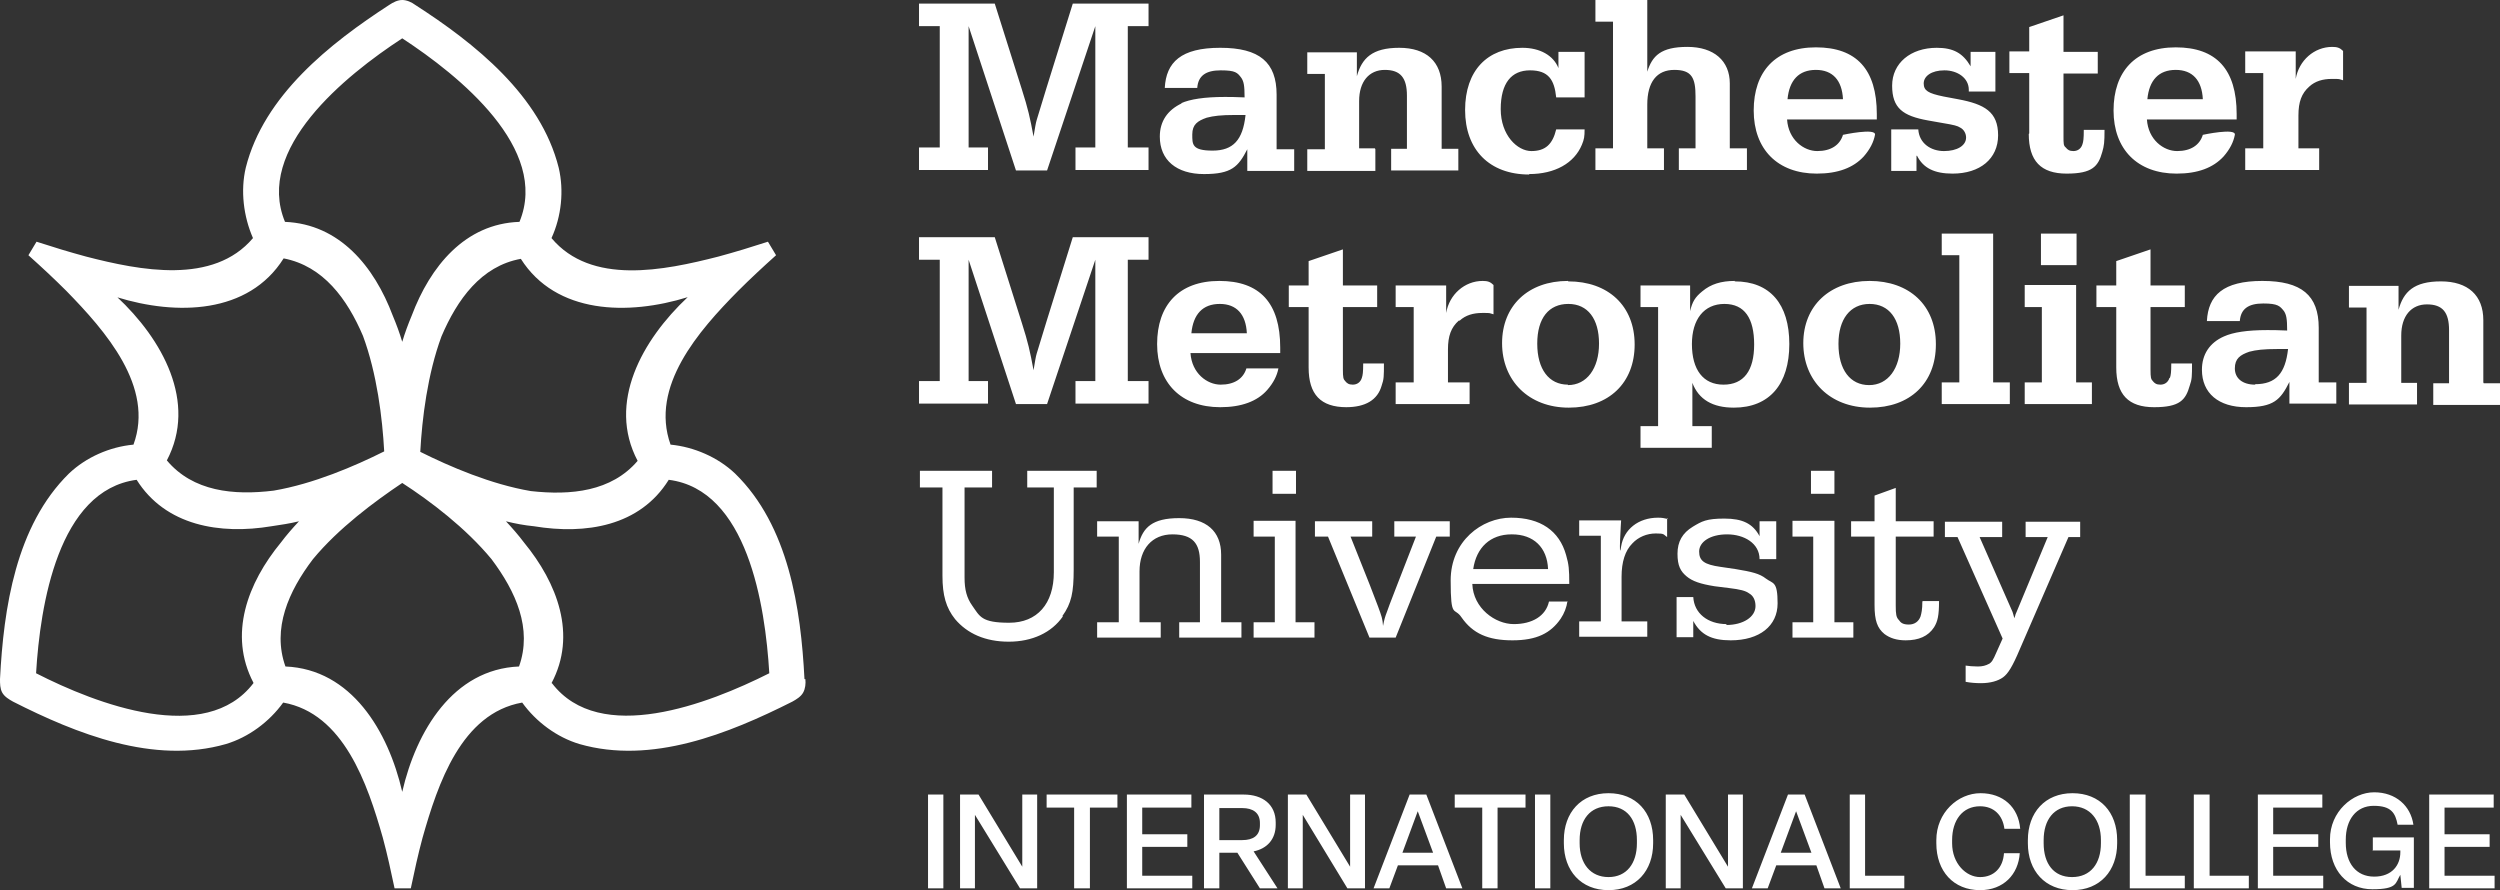 <svg xmlns="http://www.w3.org/2000/svg" viewBox="0 0 554.4 197.4"><rect x="0" y="0" width="554.4" height="197.4" fill="#333333" stroke="none"/><path fill="#fff" d="M178.4 150.6c-.8-15.7-3.5-34-15.4-45.6-3.8-3.6-9.1-5.9-14.3-6.4-4.6-12.9 6.2-25.2 15-34.1 2.7-2.7 5.5-5.3 8.4-7.9l-1.8-3c-3.7 1.2-7.3 2.3-11 3.3-12.1 3.1-28.2 6.4-37-4.1 2.2-4.8 2.8-10.5 1.6-15.6-4-16-18.6-27.6-31.8-36.1C91.3.5 90.2 0 89.2 0s-2 .5-2.9 1.1C73.2 9.6 58.5 21.2 54.5 37.2c-1.2 5.1-.5 10.8 1.6 15.6-8.8 10.4-25 7.2-37 4.1-3.7-1-7.3-2.1-11-3.3l-1.8 3c2.9 2.6 5.7 5.2 8.4 7.9 8.7 8.9 19.6 21.3 14.9 34.1-5.3.5-10.5 2.8-14.3 6.4C3.5 116.6.8 134.9 0 150.6c0 1 0 2.1.5 3 .5.9 1.5 1.5 2.4 2 14 7.1 31.2 14 47.2 9.4 5-1.5 9.6-4.9 12.7-9.2 13.4 2.4 18.7 18 22.1 30 1 3.7 1.8 7.4 2.6 11.2h3.6c.8-3.8 1.6-7.5 2.6-11.2 3.4-12 8.6-27.6 22.1-30 3.1 4.3 7.7 7.7 12.7 9.2 16 4.6 33.1-2.3 47.2-9.4.9-.5 1.9-1.1 2.4-2 .5-.9.6-2 .5-3Zm-25.9-84.7c-10.1 9.5-17.9 23.4-11.1 36.3-5.8 6.8-14.8 7.7-23.7 6.7-8.8-1.5-17.9-5.4-24.5-8.7.4-7.4 1.6-17.2 4.7-25.6 3.5-8.2 8.8-15.6 17.6-17.2 7.8 12.3 23.8 12.6 37 8.5ZM89.2 8.5c12.7 8.3 32.7 24.5 26 40.7-12.1.4-19.8 9.9-23.9 20.8-.8 1.9-1.5 3.8-2.1 5.8-.6-2-1.3-3.9-2.1-5.8C83 59.1 75.3 49.7 63.2 49.2 56.5 33 76.5 16.8 89.2 8.5ZM25.9 65.9c13.2 4.1 29.2 3.8 37-8.6 8.8 1.7 14.1 9 17.6 17.2 3.1 8.4 4.3 18.2 4.7 25.6-6.6 3.3-15.7 7.2-24.5 8.7-8.9 1.1-17.9.2-23.7-6.7 6.8-12.9-1-26.9-11.1-36.3Zm30.3 85.6c-10.6 13.9-34.7 4.7-48.2-2.2.9-15.1 4.9-40.6 22.3-42.9 6.4 10.2 18.5 12.2 29.9 10.3 2-.3 4.1-.6 6.1-1.1-1.4 1.5-2.8 3.1-4 4.7-7.4 9-11.7 20.4-6.1 31.1Zm58.9-3.7c-14.6.6-22.8 14.3-25.9 27.8-3.1-13.5-11.3-27.2-25.9-27.8-3-8.4.7-16.7 6.1-23.8 5.7-6.9 13.7-12.8 19.8-16.9 6.2 4 14.1 10 19.8 16.9 5.4 7.2 9.1 15.4 6.1 23.8Zm7.2 3.7c5.7-10.7 1.3-22.2-6.1-31.2-1.2-1.6-2.6-3.2-4-4.7 2 .5 4.1.9 6.2 1.1 11.5 1.9 23.5 0 29.9-10.3 17.4 2.2 21.4 27.7 22.3 42.9-13.5 6.8-37.6 16.1-48.2 2.2ZM219.2 84.5h-4.4V57.6l10.5 32h6.9l10.7-32v26.9h-4.4v5h16.2v-5h-4.6V57.6h4.6v-5h-16.8l-5.8 18.6c-1.2 3.9-2 6.5-2.2 7.2-.2.6-.4 1.9-.7 3.7-.8-4.3-1.2-6.1-2.6-10.5l-6-19h-16.8v5h4.6v26.9h-4.6v5h15.3v-5ZM270.6 90.3c4.7 0 8.2-1.3 10.4-3.8 1.4-1.6 2.2-3.2 2.5-4.8h-7.1c-.7 2.3-2.7 3.6-5.7 3.6s-6.4-2.5-6.7-7h19.9v-1.2c0-9.9-4.5-14.8-13.5-14.8s-13.8 5.4-13.8 14 5.3 14 14 14Zm-.1-22.9c3.7 0 5.8 2.3 6 6.5h-12.3c.4-4.2 2.5-6.5 6.3-6.5ZM298.5 90.3c4.3 0 7-1.6 7.9-4.8.5-1.4.5-2.1.5-4.9h-4.6c0 2-.1 2.6-.3 3.2-.3 1-1.1 1.5-2 1.5s-1.3-.3-1.7-.8c-.4-.4-.5-.8-.5-2.5V68.1h7.6v-4.8h-7.6v-8l-7.6 2.6v5.4h-4.4v4.8h4.4v13.4c0 6 2.7 8.8 8.4 8.8ZM323.7 71.1c1.3-1.2 3-1.7 5-1.7s1.4 0 2.5.3v-6.5c-.7-.7-1.3-.9-2.4-.9-4 0-7.4 3-8.1 7.1v-6.1h-11.2v4.8h4v16.7h-4v4.8h16.4v-4.8h-4.8v-7.3c0-3 .7-4.9 2.4-6.4ZM347.7 62.3c-8.8 0-14.6 5.5-14.6 13.8s5.9 14.3 14.8 14.3 14.6-5.5 14.6-14c0-8.6-5.9-14-14.7-14Zm0 23c-4.2 0-6.8-3.4-6.8-9.1s2.6-8.8 6.9-8.8 6.8 3.3 6.8 8.8-2.7 9.2-6.9 9.2ZM384.7 62.3c-3 0-5.3.7-7.2 2.3-1.6 1.3-2.2 2.3-2.7 4.4v-5.7h-11v4.8h3.9v26.4h-3.9v4.8h15.8v-4.8h-4.3v-9.6c1.4 3.7 4.5 5.5 9.2 5.5 7.9 0 12.3-5.2 12.3-14.1s-4.3-13.9-12.1-13.9Zm-2.5 23c-4.5 0-7-3.3-7-9 0-5.5 2.7-8.9 7.2-8.9s6.6 3.2 6.6 9-2.3 8.9-6.8 8.9ZM429.3 76.3c0-8.6-5.9-14-14.7-14s-14.7 5.5-14.7 13.8 5.9 14.3 14.8 14.3 14.6-5.5 14.6-14Zm-21.6-.1c0-5.4 2.6-8.8 6.9-8.8s6.8 3.3 6.8 8.8-2.7 9.2-6.9 9.2-6.8-3.4-6.8-9.1ZM430.6 84.8v4.8h15.1v-4.8H442v-33h-11.4v4.8h3.9v28.2h-3.9zM452.6 51.8h7.9v7h-7.9zM463.9 84.8h-3.5V63.2H449v4.9h3.8v16.7H449v4.8h14.9v-4.8zM481.1 83.8c-.3 1-1.1 1.5-2 1.5s-1.3-.3-1.7-.8c-.4-.4-.5-.8-.5-2.5V68.1h7.6v-4.8h-7.6v-8l-7.6 2.6v5.4h-4.4v4.8h4.4v13.4c0 6 2.7 8.8 8.4 8.8s7-1.6 7.9-4.8c.5-1.4.5-2.1.5-4.9h-4.6c0 2-.1 2.6-.3 3.2ZM518.1 89.6v-4.8h-3.9V72.7c0-7.2-3.8-10.4-12.5-10.4s-12 3.2-12.3 8.9h7.3c.2-2.7 1.9-3.9 5.2-3.9s3.7.6 4.6 1.7c.5.8.7 1.6.7 4.3-2.4-.1-3-.1-4.4-.1-4.5 0-7.6.5-9.6 1.4-3.2 1.4-4.9 4-4.9 7.4 0 5.2 3.7 8.3 9.8 8.3s7.6-1.6 9.6-5.6v4.8h10.4Zm-18-4.3c-2.8 0-4.5-1.4-4.5-3.6s1.2-3 3.2-3.7c1.5-.4 3.2-.6 6.2-.6h2.4c-.6 5.4-2.7 7.8-7.3 7.8ZM489.5 71.2ZM550.7 84.8V71c0-5.5-3.4-8.6-9.4-8.6s-8.3 2.3-9.4 6.3v-5.3h-11v4.8h3.9v16.7h-3.9v4.8H536v-4.8h-3.5V74.4c0-4.3 2.2-6.9 5.7-6.9s4.9 1.8 4.9 5.7V85h-3.5v4.8h14.9V85h-3.7ZM219.2 32.7h-4.4V5.8l10.5 32h6.9l10.7-32v26.9h-4.4v5h16.2v-5h-4.6V5.8h4.6v-5h-16.8l-5.8 18.6c-1.2 3.9-2 6.5-2.2 7.2-.2.6-.4 1.9-.7 3.7-.8-4.3-1.2-6.1-2.6-10.5l-6-19h-16.8v5h4.6v26.9h-4.6v5h15.3v-5ZM262.1 22.9c-3.2 1.5-4.9 4-4.9 7.4 0 5.2 3.7 8.3 9.8 8.3s7.6-1.6 9.6-5.5v4.8H287v-4.8h-3.9V21c0-7.2-3.8-10.4-12.5-10.4s-12 3.2-12.3 8.9h7.2c.2-2.7 1.9-3.9 5.2-3.9s3.7.5 4.6 1.7c.5.8.7 1.6.7 4.3-2.4-.1-3.1-.1-4.4-.1-4.5 0-7.7.5-9.7 1.4Zm14.1 2.7c-.6 5.4-2.7 7.8-7.3 7.8s-4.5-1.4-4.5-3.6 1.2-3 3.2-3.7c1.5-.4 3.2-.6 6.2-.6h2.4ZM258.3 19.4ZM304.9 32.9h-3.5V22.4c0-4.3 2.2-6.9 5.7-6.9s4.9 1.8 4.9 5.7V33h-3.5v4.8h14.9V33h-3.7V19.2c0-5.5-3.4-8.6-9.4-8.6s-8.3 2.3-9.4 6.3v-5.3h-11v4.8h3.9v16.7h-3.9v4.8H305v-4.8ZM339.1 38.6c5.7 0 10-2.4 11.7-6.5.5-1.2.6-1.8.6-3.4h-6.3c-.8 3.3-2.4 4.8-5.5 4.8s-6.8-3.5-6.8-9.3 2.4-8.6 6.5-8.6 5.4 2.1 5.8 6h6.3V11.5h-5.8v3.6c-1.1-2.8-4.1-4.5-8-4.5-7.7 0-12.7 5-12.7 13.8s5.4 14.3 14.2 14.3ZM369 32.9h-3.7v-9.7c0-5 2.1-7.7 6-7.7s4.7 1.8 4.7 5.9v11.5h-3.7v4.8h15.1v-4.8h-3.8V18.5c0-5-3.5-8.1-9.4-8.1s-7.8 2-8.9 5.5V0h-11.5v4.8h3.9v28.1h-3.9v4.8H369v-4.8ZM402.9 38.5c4.7 0 8.1-1.3 10.4-3.8 1.4-1.6 2.2-3.2 2.5-4.8s-7.1 0-7.1 0c-.7 2.3-2.7 3.6-5.7 3.6s-6.4-2.5-6.7-7h19.9v-1.2c0-9.9-4.5-14.8-13.5-14.8s-13.8 5.4-13.8 14 5.3 14 14 14Zm-.2-23c3.7 0 5.8 2.3 6 6.5h-12.3c.4-4.2 2.5-6.5 6.3-6.5ZM425.1 34.5c1.4 2.8 3.9 4 7.9 4 6.1 0 10.1-3.3 10.1-8.5s-3-6.9-8.9-8l-3.2-.6c-3.4-.7-4.4-1.3-4.4-2.9s1.7-2.9 4.6-2.9 5.4 1.7 5.4 4.3v.4h5.9v-8.8H437v3.2c-1.7-2.9-3.8-4.1-7.5-4.1-5.8 0-9.9 3.4-9.9 8.4s2.4 6.7 7.9 7.7l3.4.6c2.4.4 3.2.6 3.8 1 .8.4 1.3 1.3 1.3 2.2 0 1.8-2 3-4.9 3s-5.5-1.7-5.7-4.8h-6v9.2h5.6v-3.3ZM449.9 29.7c0 6 2.7 8.8 8.4 8.8s7-1.6 7.9-4.8c.4-1.4.5-2.1.5-4.9h-4.6c0 2-.1 2.6-.3 3.2-.3 1-1.1 1.5-2 1.5s-1.3-.3-1.7-.8c-.5-.4-.5-.8-.5-2.5V16.3h7.6v-4.8h-7.6V3.4L450 6v5.4h-4.4v4.8h4.4v13.4ZM482.7 38.5c4.7 0 8.1-1.3 10.4-3.8 1.4-1.6 2.2-3.2 2.5-4.8s-7.1 0-7.1 0c-.7 2.3-2.7 3.6-5.7 3.6s-6.4-2.5-6.7-7H496v-1.2c0-9.9-4.5-14.8-13.5-14.8s-13.8 5.4-13.8 14 5.3 14 14 14Zm-.2-23c3.7 0 5.8 2.3 6 6.5h-12.3c.4-4.2 2.5-6.5 6.3-6.5ZM514.5 32.9h-4.8v-7.3c0-3 .7-4.9 2.4-6.4 1.3-1.2 3-1.7 5-1.7s1.4 0 2.5.3v-6.5c-.7-.7-1.3-.9-2.4-.9-4 0-7.4 3-8.1 7.1v-6.1h-11.2v4.8h4v16.7h-4v4.8h16.4v-4.8ZM235.6 136.6c2-2.8 2.5-5.2 2.5-10.3v-18.2h5.1v-3.7h-15.4v3.7h5.9v18.8c0 7-3.7 11.2-9.9 11.2s-6.5-1.4-8.2-3.8c-1.2-1.7-1.7-3.5-1.7-6.2v-20h6.1v-3.7h-16v3.7h5v19.6c0 4.3.8 7.1 2.8 9.6 2.7 3.2 6.7 5 11.9 5s9.5-2 12-5.6ZM261.5 138v3.4h13.8V138h-4.5v-15c0-5.2-3.3-8.1-9.3-8.1s-8 2.1-9 5.7v-5h-9.2v3.4h4.8v19h-4.8v3.4h14.1V138h-4.7v-11.3c0-5 2.8-8.2 7.3-8.2s6.1 2 6.1 6.1V138h-4.5ZM278 138v3.4h13.5V138h-4.2v-22.5H278v3.5h4.7v19H278zM282.2 104.4h5.2v5.1h-5.2zM318.6 119h2.9v-3.4h-12.3v3.4h4.8l-4.2 10.8c-1.5 3.9-2.1 5.4-2.2 5.8-.5 1.3-.6 1.7-.9 3.2-.1-1.6-.3-2.1-1.1-4.3l-1.8-4.7-4.3-10.8h4.8v-3.4h-12.7v3.4h2.9l9.2 22.4h5.8l9-22.4ZM347.7 133.4h-4.2c-.7 3.2-3.7 5-7.8 5s-9-3.5-9.2-8.9H348c0-3.3-.1-4.3-.7-6.4-1.5-5.4-5.7-8.3-12.2-8.3s-13.4 5.2-13.4 13.9.8 5.8 2.4 8.2c2.5 3.6 5.9 5.1 11.3 5.1s8.5-1.6 10.7-4.8c.8-1.2 1.3-2.5 1.5-3.9Zm-12.4-14.9c4.8 0 7.8 2.9 8 7.7h-16.6c.7-4.8 3.8-7.7 8.5-7.7ZM369.9 115.1c-.8-.2-1.4-.3-2.2-.3-4.4 0-7.6 2.6-8.2 6.4s0-5.8 0-5.8h-9.3v3.4h4.8v19h-4.8v3.4h15.1v-3.4h-5.7v-9.9c0-3.3.8-5.8 2.4-7.4 1.3-1.4 3.2-2.2 5.2-2.2s1.6.2 2.5.8v-4.2ZM382.9 138.4c-4.2 0-7.2-2.4-7.4-6h-3.7v8.9h3.7v-3.6c1.6 3 4 4.3 8.3 4.3 6.4 0 10.4-3.2 10.4-8.2s-1-4.3-2.6-5.5c-1.4-1.1-3.1-1.5-6.7-2.1l-3.4-.5c-3.5-.5-4.7-1.3-4.7-3.4s2.4-3.8 6.2-3.8 7.2 2 7.2 5.5h3.7v-8.4h-3.7v3.3c-1.5-2.8-3.8-3.9-7.8-3.9s-5 .6-7 1.8c-2.3 1.4-3.4 3.3-3.4 6s.7 3.9 2 5 3.1 1.7 6.2 2.2l3.2.4c2.5.3 3.7.6 4.5 1.2.9.5 1.4 1.5 1.4 2.8 0 2.4-2.7 4.2-6.5 4.2ZM397.5 138v3.4H411V138h-4.2v-22.5h-9.3v3.5h4.6v19h-4.6zM401.6 104.4h5.2v5.1h-5.2zM426.3 133.4c0 1.8-.2 2.6-.4 3.3-.4 1.1-1.3 1.8-2.6 1.8s-1.8-.4-2.2-1c-.6-.6-.7-1.3-.7-3.2V119h8.4v-3.4h-8.4v-7.4l-4.7 1.7v5.7h-5.2v3.4h5.2v15.2c0 3.4.6 5.1 2.2 6.4 1.2.9 2.7 1.4 4.7 1.4 2.9 0 5-.9 6.3-2.9.8-1.3 1.1-2.6 1.1-5.8h-3.6ZM441.1 147.2c-.7.4-1.5.6-2.5.6s-2.1-.1-2.7-.2v3.6c1 .2 2.2.3 3.4.3 2.1 0 3.8-.5 4.9-1.3 1.1-.8 2.1-2.4 3.7-6.2l10.8-24.9h2.6v-3.4h-12.1v3.4h4.9l-6.9 16.6c-.2.4-.3.7-.3.8l-.2.6c-.2-.7-.2-.8-.4-1.4l-7.3-16.6h5v-3.4h-12.7v3.4h2.8l10 22.5-1.3 2.9c-.9 2.1-1.1 2.3-1.8 2.8ZM226.7 192.2l-9.7-16h-4.1V197h3.3v-16.3l10 16.3h3.8v-20.8h-3.3v16zM439.1 178.8c3 0 5 1.9 5.4 5h3.5c-.4-4.8-3.8-7.9-8.8-7.9s-9.8 4.3-9.8 10.4v.7c0 6.2 3.8 10.4 9.7 10.4 5.2 0 8.5-3.5 8.8-8.2h-3.5c-.2 3.2-2.2 5.3-5.3 5.3s-6.2-3-6.2-7.5v-.7c0-4.4 2.3-7.5 6.2-7.5ZM459.6 175.9c-6.1 0-9.9 4.3-9.9 10.4v.7c0 6.1 3.8 10.4 9.9 10.4s9.9-4.3 9.9-10.4v-.7c0-6.2-3.8-10.4-9.9-10.4Zm6.3 11.1c0 4.5-2.3 7.5-6.4 7.5s-6.3-3-6.3-7.5v-.7c0-4.5 2.3-7.5 6.3-7.5s6.4 3 6.4 7.5v.7ZM413.6 194.2v-18h-3.4V197h12.1v-2.8h-8.7zM475.8 194.2v-18h-3.5V197h12.2v-2.8h-8.7zM504.1 194.2v-6.4h10V185h-10v-5.9H515v-2.9h-14.3V197h14.5v-2.8h-11.1zM542.1 194.2v-6.4h10V185h-10v-5.9H553v-2.9h-14.3V197h14.5v-2.8h-11.1zM205.8 176.2h3.4V197h-3.4zM526.1 188.6h6.2v.4c0 2.8-1.8 5.4-5.8 5.4s-6.3-3-6.3-7.5v-.7c0-4.4 2.3-7.5 6.2-7.5s4.8 1.6 5.3 4.2h3.5c-.6-4.2-3.9-7.2-8.7-7.2s-9.8 4.3-9.8 10.4v.7c0 6.2 3.8 10.4 9.4 10.4s5.1-1.4 6.2-3.2l.3 2.9h2.7v-11.2h-9.1v2.8ZM396.5 176.2l-8 20.8h3.5l1.9-5.1h8.9l1.8 5.1h3.6l-8-20.8h-3.7Zm-1.6 12.9 3.4-9.2 3.4 9.2h-6.8ZM490 194.2v-18h-3.5V197h12.2v-2.8H490zM282.9 182.9v-.5c0-4-2.9-6.2-7.1-6.2H267V197h3.4v-7.9h4l5 7.9h3.9l-5.3-8.2c3-.6 4.9-2.7 4.9-5.9Zm-12.5 3.4v-7.1h5.1c2.3 0 3.9 1 3.9 3.3v.5c0 2.3-1.5 3.3-3.9 3.3h-5.1ZM253.3 194.2v-6.4h10V185h-10v-5.9h10.9v-2.9h-14.3V197h14.5v-2.8h-11.1zM299.4 192.2l-9.7-16h-4.1V197h3.3v-16.3l9.9 16.3h3.9v-20.8h-3.3v16zM232.1 179.1h6.1V197h3.5v-17.9h6.1v-2.9h-15.7v2.9zM340.4 176.2h3.4V197h-3.4zM312.6 176.2l-8 20.8h3.5l1.9-5.1h8.9l1.8 5.1h3.6l-8-20.8h-3.7Zm-1.6 12.9 3.4-9.2 3.4 9.2H311ZM383.2 192.2l-9.7-16h-4.1V197h3.3v-16.3l10 16.3h3.8v-20.8h-3.3v16zM356.7 175.9c-6.1 0-9.9 4.3-9.9 10.4v.7c0 6.1 3.8 10.4 9.9 10.4s9.9-4.3 9.9-10.4v-.7c0-6.2-3.8-10.4-9.9-10.4ZM363 187c0 4.5-2.3 7.5-6.3 7.5s-6.4-3-6.4-7.5v-.7c0-4.5 2.3-7.5 6.4-7.5s6.3 3 6.3 7.5v.7ZM322.6 179.1h6.1V197h3.4v-17.9h6.2v-2.9h-15.7v2.9z"/></svg>